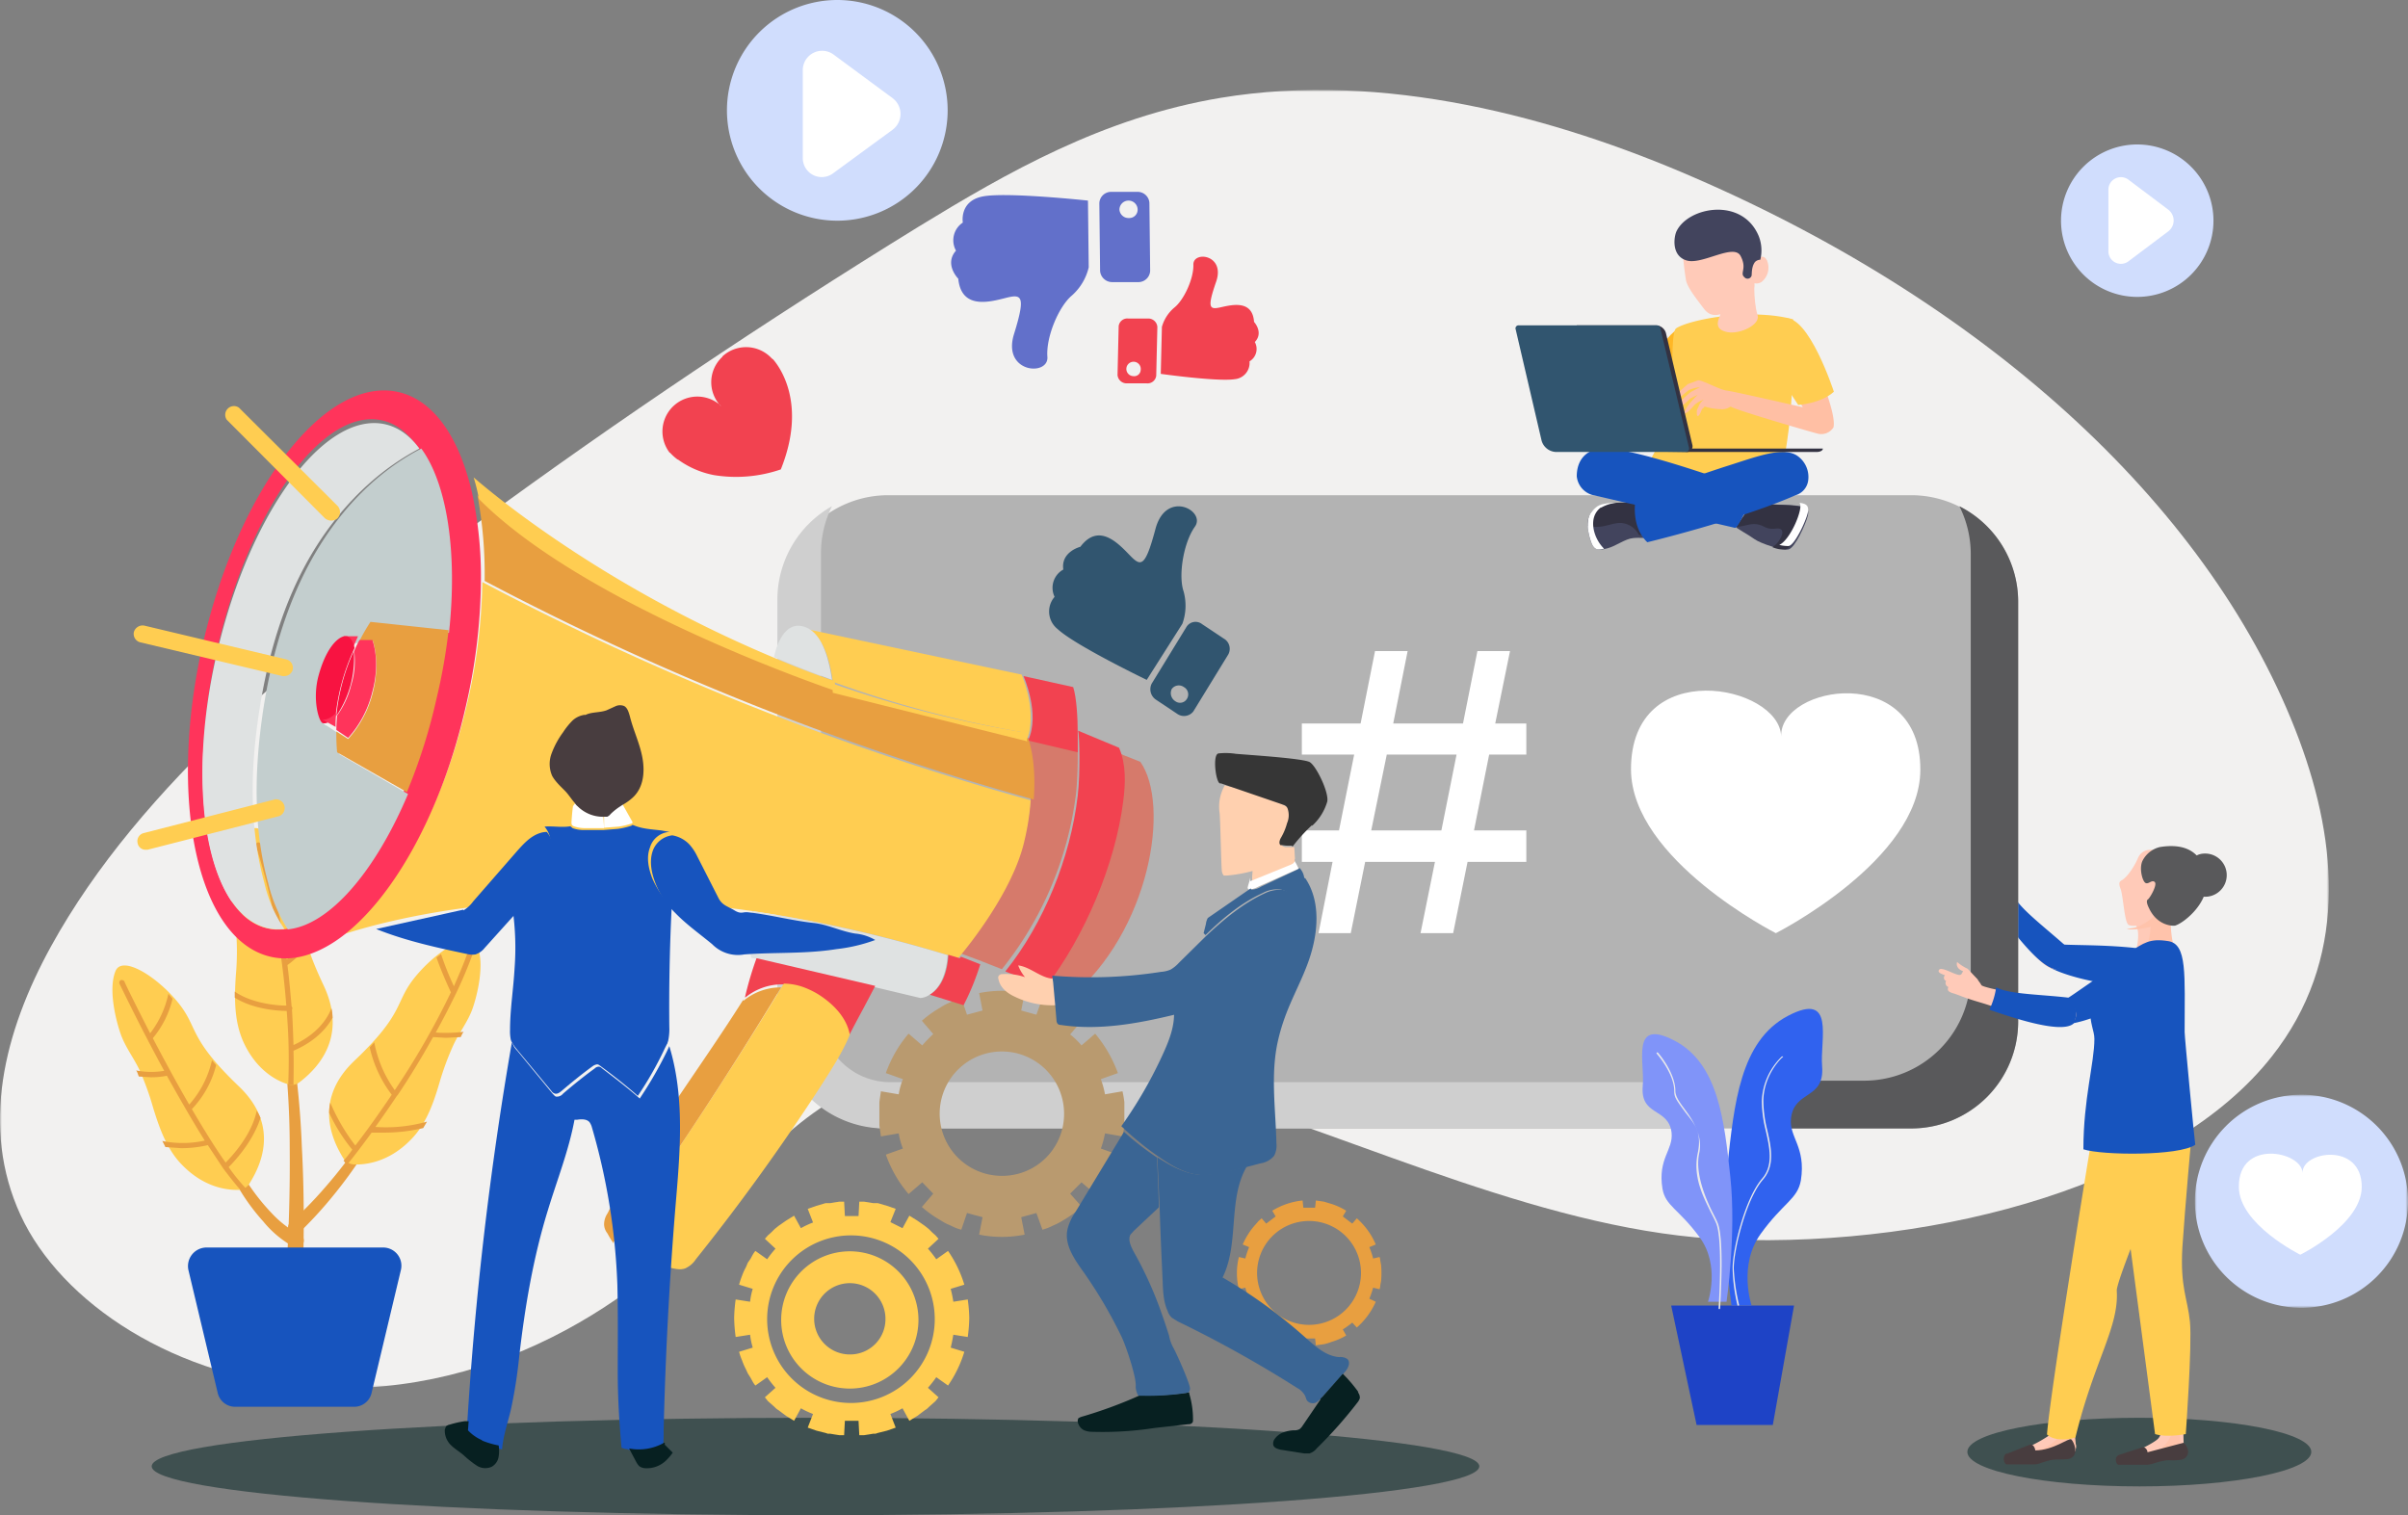 <svg id="f21a30f7-6bb9-4cb5-9cda-118fa9532a89" data-name="Capa 1" xmlns="http://www.w3.org/2000/svg" xmlns:xlink="http://www.w3.org/1999/xlink" width="635" height="399.6" viewBox="0 0 635 399.6">
  <rect x="0" y="0" width="635" height="399.6" fill="#808080" stroke="none"/>
  <defs>
    <mask id="a67ced99-b46b-4c40-b790-bab3622ad0cc" x="0" y="23.77" width="614.18" height="342.37" maskUnits="userSpaceOnUse">
      <g transform="translate(0.1 -0.2)">
        <g id="ea507574-2cbf-4575-b176-dd85e0928e11" data-name="mask-2">
          <polygon id="ab35d410-7310-4235-a300-dce9f821a75d" data-name="path-1" points="-0.1 24 614.1 24 614.1 366.3 -0.1 366.3 -0.1 24" style="fill: #fff;fill-rule: evenodd"/>
        </g>
      </g>
    </mask>
    <mask id="e7b673b2-3620-4e5f-a89c-bfc19ab0c5e4" x="578.82" y="288.75" width="56.18" height="56.18" maskUnits="userSpaceOnUse">
      <g transform="translate(0.1 -0.2)">
        <g id="a16ae177-0cc9-4ba1-9620-e94c230f1234" data-name="mask-4">
          <polygon id="a7433446-cfb1-44c7-bc92-0983102785b8" data-name="path-3" points="578.7 288.9 634.9 288.9 634.9 345.1 578.7 345.1 578.7 288.9" style="fill: #fff;fill-rule: evenodd"/>
        </g>
      </g>
    </mask>
  </defs>
  <g id="ae9a6bfc-3b56-4c9e-a4f8-86d0118aa043" data-name="Page-1">
    <g id="a4180c08-5ae3-4384-ad7c-da121a566809" data-name="PAID-MEDIA">
      <g id="f0786ee5-d4c2-442a-aa09-ae114018b974" data-name="Group-265">
        <g id="b5f022b4-8fb9-49b3-8e1f-7c68ee78d315" data-name="Group-3">
          <g style="mask: url(#a67ced99-b46b-4c40-b790-bab3622ad0cc)">
            <path id="bf5d86a7-e635-4c45-b529-549aea96718c" data-name="Fill-1" d="M455.8,327.1c56.8,2.1,117.3-15.3,143.2-48.3,20-25.3,17.5-55.8,7.2-83.5C583.8,135.3,525.6,81.2,446.6,47c-36.8-16-81.9-28.1-124.8-21-31.1,5.2-56.3,19.7-79.7,34-40.2,24.8-78.9,50.7-115.7,77.7-45.8,33.6-89.7,69.7-113,112C.9,272.4-5.3,297.5,5.3,320.6s41,43.5,78,45.5c49,2.8,89.1-25.2,111.7-53.6,65.6-82.3,167.2,11.1,260.8,14.6" transform="translate(0.1 -0.2)" style="fill: #f2f1f0;fill-rule: evenodd"/>
          </g>
        </g>
        <path id="bdd51d81-8572-424a-9522-3912d21d344b" data-name="Fill-4" d="M75.4,335.6c.7-10.9,1-21.9.9-32.8,0-5.5-.2-10.9-.6-16.4a96.1,96.1,0,0,0-2.3-16.1h0a.8.8,0,0,1,.7-1.1.9.9,0,0,1,1.1.6,103,103,0,0,1,3.1,16.4q.9,8.3,1.2,16.5c.6,11,.6,22,.3,33.1a2.2,2.2,0,0,1-2.3,2,2,2,0,0,1-2.1-2.1Z" transform="translate(0.1 -0.2)" style="fill: #e89f40;fill-rule: evenodd"/>
        <path id="acf9dfeb-057b-4033-a53f-d59f023ad293" data-name="Fill-6" d="M76.8,322.4a102.2,102.2,0,0,0,8.6-8.8,121.4,121.4,0,0,0,7.7-9.7,115.3,115.3,0,0,0,6.6-10.5,106.2,106.2,0,0,0,5.3-11.3h0a.9.9,0,0,1,1.2-.5.9.9,0,0,1,.4,1.2,84.5,84.5,0,0,1-5,11.6,92.7,92.7,0,0,1-6.4,11,121.3,121.3,0,0,1-7.5,10.2,108.8,108.8,0,0,1-8.6,9.4,1.8,1.8,0,1,1-2.4-2.6Z" transform="translate(0.1 -0.2)" style="fill: #e89f40;fill-rule: evenodd"/>
        <path id="e4543f5b-fdf1-40a5-a92d-2690713250b6" data-name="Fill-8" d="M56,295.5c1.3,2.9,2.8,5.9,4.4,8.8s3.3,5.6,5.1,8.3a56.4,56.4,0,0,0,6.1,7.6,27.9,27.9,0,0,0,7.3,5.6H79a1.7,1.7,0,0,1,.8,2.4,1.8,1.8,0,0,1-2.4.9.1.1,0,0,0-.1-.1,27.5,27.5,0,0,1-8-6.7,54.5,54.5,0,0,1-6.1-8.2,93.3,93.3,0,0,1-4.8-8.8,95.2,95.2,0,0,1-4.1-9.2.9.9,0,0,1,.5-1.1.9.9,0,0,1,1.2.4Z" transform="translate(0.1 -0.2)" style="fill: #e89f40;fill-rule: evenodd"/>
        <path id="aa000a4f-72ee-4606-9d06-f55f13fd2dcf" data-name="Fill-10" d="M101,329.2H54.2a4.9,4.9,0,0,0-4.6,6l7.7,32.3a4.7,4.7,0,0,0,4.6,3.7H93.3a4.7,4.7,0,0,0,4.6-3.7l7.7-32.3a4.8,4.8,0,0,0-4.6-6" transform="translate(0.1 -0.2)" style="fill: #1754be;fill-rule: evenodd"/>
        <path id="a1349b3f-fd9d-4784-945a-89f8e606be12" data-name="Fill-12" d="M125.7,249.6c-1.8-4.1-10.5,1.2-16.2,8.1S107,267,93.3,280c-11.3,10.8-5.2,21.8-2.9,25.6a3.7,3.7,0,0,0,2.8,1.7c3,.1,9-.5,14.8-6.3,4.2-4.1,6.2-9.8,7.8-15.3a73.5,73.5,0,0,1,3.8-10.2c1.5-3.1,3.6-5.8,4.8-9s3.5-12.1,1.3-16.9" transform="translate(0.1 -0.2)" style="fill: #ffcd51;fill-rule: evenodd"/>
        <path id="ee398b31-695a-434b-ad2b-0dc455b47e63" data-name="Fill-14" d="M30.4,256.2c1.8-4,10.6,1.3,16.3,8.2s2.5,9.2,16.2,22.3c11.3,10.8,5.2,21.7,2.8,25.6A3.5,3.5,0,0,1,63,314c-3,.1-9-.5-14.8-6.3-4.2-4.1-6.2-9.8-7.9-15.3a73,73,0,0,0-3.7-10.2c-1.5-3.1-3.6-5.8-4.8-9.1s-3.5-12-1.4-16.9" transform="translate(0.1 -0.2)" style="fill: #ffcd51;fill-rule: evenodd"/>
        <path id="ebf51235-2dc3-4462-9d7b-7108a31227dd" data-name="Fill-16" d="M65.6,219.3c3.2-3.2,9.5,5,12.4,13.7s-1,9.7,7.3,27.2c6.7,14.4-2.8,22.6-6.4,25.4a3.3,3.3,0,0,1-3.2.5c-2.9-.9-8.3-3.7-11.7-11.3-2.4-5.5-2.3-11.6-1.9-17.5a67.4,67.4,0,0,0,.1-11c-.3-3.5-1.3-6.9-1.3-10.4.1-5.1,1-12.8,4.7-16.6" transform="translate(0.1 -0.2)" style="fill: #ffcd51;fill-rule: evenodd"/>
        <path id="be9eee5f-aefe-4b3c-acda-9a9be180c461" data-name="Fill-18" d="M122.2,272.3a38.6,38.6,0,0,1-7.4.2c1.9-3.4,3.7-6.9,5.4-10.4h0a116.3,116.3,0,0,0,4.6-11,.7.7,0,1,0-1.3-.5c-1.1,3.3-2.5,6.5-3.9,9.7a78.5,78.5,0,0,1-3.4-8.5l-1.2.9c1.3,3.8,3.3,8.1,3.8,9.2A202.7,202.7,0,0,1,104,287.7a31.5,31.5,0,0,1-5.4-12.6l-1.2,1.3a32,32,0,0,0,5.8,12.5c-3.7,5.5-7.1,10.2-9.6,13.4A51.9,51.9,0,0,1,87,291a12.4,12.4,0,0,0-.3,2.7,46,46,0,0,0,6.1,9.7,32.6,32.6,0,0,1-2.3,2.9,4.7,4.7,0,0,0,1,1c1.2-1.5,3.5-4.4,6.4-8.4h3.4a44.5,44.5,0,0,0,10.2-1.2l1-1.7a39.8,39.8,0,0,1-13.6,1.4c1.7-2.4,3.6-5.1,5.6-8.1.1-.1.1-.2.2-.2,3.1-4.6,6.3-9.8,9.4-15.4l3.4.2,3.9-.2a10.9,10.9,0,0,1,.8-1.5" transform="translate(0.1 -0.2)" style="fill: #e89f40;fill-rule: evenodd"/>
        <path id="bb7c13e4-4e7b-487b-8607-cd7c471245be" data-name="Fill-20" d="M87.6,268.6a11.3,11.3,0,0,0-.3-2.5c-2.3,5.9-8,8.8-10,9.7-.1-2.8-.2-5.9-.4-9.3,0-.1.1-.2.1-.4s-.1-.3-.2-.5c-.3-3.3-.6-7-1.1-10.9a23.9,23.9,0,0,0,5.3-5.2,10.9,10.9,0,0,1-.5-1.7,20.6,20.6,0,0,1-5,5.4,182.2,182.2,0,0,0-6.8-30.3.7.7,0,0,0-.9-.5.8.8,0,0,0-.4.9,175.9,175.9,0,0,1,4.8,18.6,21,21,0,0,1-11.3-4c.1.7.1,1.3.2,1.9,4.7,3.2,10.2,3.4,11.4,3.5a207.5,207.5,0,0,1,2.9,22.1c-2.3,0-9-.5-13.6-3.7v1.6c4.9,3.1,11.5,3.5,13.7,3.5a152.5,152.5,0,0,1,.4,19.4,3.3,3.3,0,0,0,1.4.1c0-2,.1-5.1,0-9,1.4-.6,7.2-3.1,10.3-8.7" transform="translate(0.1 -0.2)" style="fill: #e89f40;fill-rule: evenodd"/>
        <path id="b750f554-5cf0-4125-8bc7-0ea0dd4e3ff3" data-name="Fill-22" d="M58.8,308.4c1.9,2.5,3.7,4.8,5.3,6.5a2.4,2.4,0,0,0,1.2-.7,51.3,51.3,0,0,1-5.1-6.2c1.5-1.5,6.4-6.7,8.4-13a17.4,17.4,0,0,0-1-1.9c-1.3,6.4-6.5,12-8.2,13.7-2.9-4.1-5.9-9-8.9-14.1a26.1,26.1,0,0,0,6.4-11.6l-1.1-1.3a26.3,26.3,0,0,1-6,11.7c-3.5-6-6.8-12.2-9.6-17.5a25.2,25.2,0,0,0,5.2-10.4l-1.1-1.3a25.8,25.8,0,0,1-4.8,10.4c-4-7.8-6.8-13.5-6.8-13.7a.9.9,0,0,0-1-.3.8.8,0,0,0-.3.9c.5,1,5.4,11.3,11.8,23a20.5,20.5,0,0,1-7.4-.1l.2.3c.2.4.3.8.5,1.3l3.1.2a20,20,0,0,0,4.3-.4c3.2,5.7,6.6,11.7,10,17.1a26.9,26.9,0,0,1-11.2.1c.3.6.6,1.1.8,1.6l4.1.3a30.5,30.5,0,0,0,7.1-.8l4.1,6.2" transform="translate(0.1 -0.2)" style="fill: #e89f40;fill-rule: evenodd"/>
        <path id="a0d47de0-9fb3-4d04-86fc-d382372063e9" data-name="Fill-24" d="M609.4,383.1c0,5-20.3,9.1-45.3,9.1s-45.4-4.1-45.4-9.1,20.3-9,45.4-9,45.3,4,45.3,9" transform="translate(0.1 -0.2)" style="fill: #3f5050;fill-rule: evenodd"/>
        <path id="b9edaa83-e76e-4571-92cd-cd5e08a83f63" data-name="Fill-26" d="M220.7.2a29.1,29.1,0,1,0,29.1,29.1A29.1,29.1,0,0,0,220.7.2" transform="translate(0.1 -0.2)" style="fill: #d0ddfd;fill-rule: evenodd"/>
        <path id="b84ef781-6f89-4cf7-bb85-dfbe5c8ff14e" data-name="Fill-28" d="M563.6,38.3a20.1,20.1,0,1,0,20,20.1,20.1,20.1,0,0,0-20-20.1" transform="translate(0.1 -0.2)" style="fill: #d0ddfd;fill-rule: evenodd"/>
        <path id="b1f5ba70-ae1d-43b7-ad2b-24f2f2a56b14" data-name="Fill-30" d="M571.7,55.5l-10.5-7.9a3.3,3.3,0,0,0-5.3,2.8V66.3a3.3,3.3,0,0,0,5.3,2.8l10.5-7.9a3.6,3.6,0,0,0,0-5.7" transform="translate(0.1 -0.2)" style="fill: #fff;fill-rule: evenodd"/>
        <path id="ffb2136c-0f04-407f-b4e5-99ca324b29e2" data-name="Fill-32" d="M235.3,26.1,219.6,14.5a5.1,5.1,0,0,0-8,4.1V41.8a5,5,0,0,0,8,4.1l15.7-11.5a5.2,5.2,0,0,0,0-8.3" transform="translate(0.1 -0.2)" style="fill: #fff;fill-rule: evenodd"/>
        <path id="a3cd84e8-0225-4a2b-b3ba-b45711cfd58a" data-name="Fill-34" d="M562.9,250.2a5.2,5.2,0,0,1,4.4,5.9,4.9,4.9,0,0,1-5.4,4.4c-6-.6-15.4-2.1-21.2-5l1-6.4c2.9.5,11.9.1,21.2,1.1" transform="translate(0.1 -0.2)" style="fill: #1754be;fill-rule: evenodd"/>
        <path id="ae7e79b0-9c0b-453a-a9f1-aab42c8729aa" data-name="Fill-36" d="M522.2,230.5a1.4,1.4,0,0,1,.6-1.8c-.4-.6.2-1.1.8-1.2s-1.1-2-.2-2.2,2.1,2.7,2.8,3.7,2.1.3,2.9,1.8.6,2.9.5,4.4a3.7,3.7,0,0,0,1,2.3c1.8,3.2,8,8.1,13.2,12.7,1.8,1.6-.2,5.7-2,5.6-4.5-.2-12.2-12.7-15.3-16.7s-3.3-5.1-4.2-6.2-1-1.9-.1-2.4" transform="translate(0.1 -0.2)" style="fill: #ffcab8;fill-rule: evenodd"/>
        <path id="fff8d3f1-d8ea-43f0-b9a5-3b2d990bb3b7" data-name="Fill-38" d="M522.2,231.8a1,1,0,0,1,.5-1.5c-.4-.6.2-1,.7-1.1s-1-1.8-.1-2,1.9,2.4,2.5,3.3a2.9,2.9,0,0,1-.6,4c-1.2.8-2.7-.2-3-.5s-.8-1.7,0-2.2" transform="translate(0.1 -0.2)" style="fill: #ffc3ab;fill-rule: evenodd"/>
        <path id="f9c23bb7-ec50-4c03-961f-8482d311ac67" data-name="Fill-40" d="M531.4,237.2c1.8,3.1,8.5,8.2,13.5,12.7,1.7,1.6-1.1,6-2.8,5.9-4.4-.2-12.7-11.7-15.7-15.8a16.7,16.7,0,0,0,4.7-3.3l.3.5" transform="translate(0.1 -0.2)" style="fill: #1754be;fill-rule: evenodd"/>
        <path id="e0a3f84d-dc28-41a8-8b51-02185c450ffa" data-name="Fill-42" d="M527.9,227.2a13.9,13.9,0,0,0,.9,3l.4,3.7-1.3-1.2a5.7,5.7,0,0,1-.2-2.7c-.6-1.2-.5-2.2.2-2.8" transform="translate(0.1 -0.2)" style="fill: #ffcab8;fill-rule: evenodd"/>
        <path id="bde32e29-716a-4120-80d8-25708316def5" data-name="Fill-44" d="M503.9,130.8H234.1A28.2,28.2,0,0,0,205.9,159V269.6a28.2,28.2,0,0,0,28.2,28.2H503.9a28.2,28.2,0,0,0,28.2-28.2V159a28.2,28.2,0,0,0-28.2-28.2" transform="translate(0.1 -0.2)" style="fill: #b3b3b3;fill-rule: evenodd"/>
        <path id="a0da0be9-3fe0-4ee9-95bb-07a6bb872a72" data-name="Fill-46" d="M216.4,267.3V146.2a27.7,27.7,0,0,1,2.9-12.5,28.3,28.3,0,0,0-14.4,24.6V269.4a28.4,28.4,0,0,0,28.4,28.4H448.7l1.4-12.2H234.7a18.3,18.3,0,0,1-18.3-18.3" transform="translate(0.1 -0.2)" style="fill: #cfcfcf;fill-rule: evenodd"/>
        <path id="abed2aba-78c9-4d0a-9725-c29eec1af551" data-name="Fill-48" d="M516.6,133.7a28.2,28.2,0,0,1,3,12.6V257a28.1,28.1,0,0,1-28.1,28.2H469.1v12.6H504a28.2,28.2,0,0,0,28.1-28.2V158.9a28.2,28.2,0,0,0-15.5-25.2" transform="translate(0.1 -0.2)" style="fill: #59595b;fill-rule: evenodd"/>
        <path id="ffc42501-5ef5-4e89-8d27-9cddc057a0dd" data-name="Fill-50" d="M380,219.2H361.5l4.1-20H384Zm18.1-47.3h-8.6L385.7,191H367.3l3.8-19.1h-8.6L358.7,191H343.2v8.2H357l-4,20h-9.8v8.3h8.1l-3.7,18.8h8.5l3.8-18.8h18.4l-3.8,18.8h8.6l3.8-18.8h15.5v-8.3H388.6l4-20h9.8V191h-8.2Z" transform="translate(0.1 -0.2)" style="fill: #fff;fill-rule: evenodd"/>
        <path id="b25cba00-eac7-4dee-9cb9-017f8888db26" data-name="Fill-52" d="M469.6,194.4c-.4-13.6-39.7-21.5-39.6,8.8.2,23.8,38.2,43.1,38.2,43.1s38.1-19.3,38.1-43.1c.1-28.4-37.1-22.4-36.7-8.8" transform="translate(0.1 -0.2)" style="fill: #fff;fill-rule: evenodd"/>
        <path id="bc7519a5-b308-473b-a7a8-e277b052ff5b" data-name="Fill-54" d="M563.1,244.1c-1.4-2.2,2-3.8,4.5-4.8a39.6,39.6,0,0,1,4.5-1.5c.3-.1.7-.2.9,0a.9.9,0,0,1-.1,1c-1.1,2.1-.7,9.5.2,12.4.1.2-10.5,1.7-10.5,1.7s2.2-6.1.5-8.8" transform="translate(0.1 -0.2)" style="fill: #ffcab8;fill-rule: evenodd"/>
        <path id="b6e700dc-9ca4-4452-ad22-c028af464c38" data-name="Fill-56" d="M566.8,239.1c1.1-.4,4.2-1.9,5.4-2.3a1.1,1.1,0,0,1,.8,0,.9.9,0,0,1-.1,1c-1.1,2-.6,9.1.2,11.9.1.1-4.7.9-7.6,1.3,1.3-2,2.2-8.8,1.3-11.9" transform="translate(0.1 -0.2)" style="fill: #ffc3ab;fill-rule: evenodd"/>
        <path id="e7443a7b-8783-4534-9d67-f89abfa8faa0" data-name="Fill-58" d="M559.5,232.3c1.7-1.1,3.4-4,4.1-5.6,1.6-4.2,7.7-2.5,9.7,2a10.7,10.7,0,0,1,.2,7.5c-.9,3.1-2.8,6.1-5.7,7.3-.9.4-5.5,1.3-6.6.6s-1.4-7.7-2.1-9.5-.1-2,.4-2.3" transform="translate(0.1 -0.2)" style="fill: #ffcab8;fill-rule: evenodd"/>
        <path id="b8fe7a1b-5d4b-42e1-b7c1-1d89ad468edd" data-name="Fill-60" d="M570.2,239.5a10.1,10.1,0,0,0,2-10.2,8.5,8.5,0,0,0-2.1-3.1,8.7,8.7,0,0,1,3.2,3.4,10.7,10.7,0,0,1,.2,7.5c-1,3.1-3,6.1-6.1,7.4-.9.4-5.2,1.1-6.7.7l1.9-.3c2.9-.7,5.8-3.2,7.6-5.4" transform="translate(0.1 -0.2)" style="fill: #ffc3ab;fill-rule: evenodd"/>
        <path id="a90649cb-9d69-48f5-92a2-1b686d8fb46c" data-name="Fill-62" d="M569.4,223.6c10.3-1.7,12.5,5.1,12.3,10.2s-5.9,9.8-8.2,10.5c-.3.1-4.6.3-6.9-4.6-.5-1-.8-2-.3-2.3s2.6-3.9,1.8-4.6-1.7.8-2.5.2-1.7-4.1-.6-6a7,7,0,0,1,4.4-3.4" transform="translate(0.1 -0.2)" style="fill: #59595b;fill-rule: evenodd"/>
        <path id="e6147af6-1974-47a8-ade4-64b7e4ab70ea" data-name="Fill-64" d="M581.4,225.3a5.7,5.7,0,1,1,0,11.4c-3.3,0-4.5-2.5-4.5-5.7s1.2-5.7,4.5-5.7" transform="translate(0.1 -0.2)" style="fill: #59595b;fill-rule: evenodd"/>
        <path id="bac14fb1-d070-45d8-8d7f-af225d021abc" data-name="Fill-66" d="M532.3,382.8a35.8,35.8,0,0,0,7.9-4,3.6,3.6,0,0,0,1-2.8,7.1,7.1,0,0,0,2.9.5,9.3,9.3,0,0,0,2.9-.5c.1,1.6,0,3.1.2,4.7a3.3,3.3,0,0,1-.1,2.2c-.5.9-1.8,1-2.8,1s-4.8.2-7.2.4-4.2.5-6.2-.1c-.4-.1-.8-.4-.7-.8l2.1-.6" transform="translate(0.1 -0.2)" style="fill: #ffcab8;fill-rule: evenodd"/>
        <path id="f0f22056-ac68-4c5e-b5e1-9bad7fe27c69" data-name="Fill-68" d="M532.3,382.8h.1l2.8.2c3.9-.2,7.9-2.8,8.9-6.5a9.3,9.3,0,0,0,2.9-.5c.1,1.5,0,3.1.2,4.7a3.3,3.3,0,0,1-.1,2.2c-.5.9-1.8,1-2.8,1s-4.8.2-7.2.4-4.2.5-6.2-.1c-.4-.1-.8-.4-.7-.8l2.1-.6" transform="translate(0.1 -0.2)" style="fill: #ffc3ab;fill-rule: evenodd"/>
        <path id="b043efdc-aa15-4bbd-9c4b-37d3894a60b4" data-name="Fill-70" d="M529.1,383.6l6.1-2.4c.8-.3,1.4.9,1.4,1.5,4.8,0,8.9-3.4,9.5-2.9s2.2,3.9-.2,5c-.3.2-1.1.3-3.6.3s-4.5,1.3-5.9,1.3h-7.3c-.8,0-1.3-2.4,0-2.9" transform="translate(0.1 -0.2)" style="fill: #483d3f;fill-rule: evenodd"/>
        <path id="a8a66221-cada-4612-ae34-a79616238cea" data-name="Fill-72" d="M544.9,375.5h0c0,.1.1.1.2.2h-.2" transform="translate(0.1 -0.2)" style="fill: #d0aecf;fill-rule: evenodd"/>
        <path id="beaa8ee9-965b-401a-9ac4-f603cbc9c9bc" data-name="Fill-74" d="M568.8,379.8c1.4-1.2,1-3.4,1.1-4.9s5.5-.3,5.5,0c.4,2.2.2,4.6.4,6.8a3.3,3.3,0,0,1-.1,2.2c-.5.9-1.8,1-2.8,1a57.9,57.9,0,0,0-7.2.4c-2.1.2-4.2.5-6.2-.2-.3-.1-.8-.4-.7-.8,2.7-.3,8.5-3.2,10-4.5" transform="translate(0.1 -0.2)" style="fill: #ffcab8;fill-rule: evenodd"/>
        <path id="ff08d4a3-05f0-44fd-959d-0b809b92fbb7" data-name="Fill-76" d="M572.4,373.6c0-.2-.1-.3-.2-.5s2.3.6,2.3.8c.3,2.3.2,4.7.4,7a3.6,3.6,0,0,1-.1,2.3,2.6,2.6,0,0,1-2.5,1,58.5,58.5,0,0,0-5.9.4c3.9-2,7.9-5.9,6-11" transform="translate(0.1 -0.2)" style="fill: #ffc3ab;fill-rule: evenodd"/>
        <path id="e07ec16b-1edf-4dc1-be09-d5a279daa747" data-name="Fill-78" d="M575.7,380.7c1.2.9,2.1,3.4-.3,4.4a14.3,14.3,0,0,1-3.5.2c-2.3,0-4.5,1.2-5.9,1.2h-7.4c-.7,0-1.3-2.1.1-2.6l6.1-2c.8-.2,1.4.7,1.4,1.3" transform="translate(0.1 -0.2)" style="fill: #483d3f;fill-rule: evenodd"/>
        <path id="b35e989a-780e-4395-99b7-65db82d8d5a7" data-name="Fill-80" d="M575.4,329.2c-.6,10.6,1.4,13.5,2,19.6s-1.1,29.6-1.1,29.6-5,1-8.1,0l-10.3-78,20-1.7s-1.8,19.9-2.5,30.5" transform="translate(0.1 -0.2)" style="fill: #ffcd51;fill-rule: evenodd"/>
        <path id="a5766b54-9b25-44f6-ac49-7e1f291bbc32" data-name="Fill-82" d="M572,301.6a6.1,6.1,0,0,1-.4,3.7c-1.4,3.3-13.7,32.7-13.5,35.3.6,9.7-6,18.5-10.9,38.7-1.9.6-5.6,1-7.5-.8.8-10.7,10.3-69.2,11.5-76.3.1-.1,15,1.4,20.8-.6" transform="translate(0.1 -0.2)" style="fill: #ffcd51;fill-rule: evenodd"/>
        <path id="bd1593f8-f0fd-4b35-bd83-97d80d86a013" data-name="Fill-84" d="M551,265.7c0-2.9,6.5-12,10.4-14.4s5.3-3.7,10.3-2.9,4.3,8.7,4.3,24c0,1.3,2.5,27.5,2.8,29.7-4.3,3-24.6,2.8-29.5,1.2,0-13.3,2.9-22.8,2.9-29.1,0-2.2-1.2-3.8-1.2-8.5" transform="translate(0.1 -0.2)" style="fill: #1754be;fill-rule: evenodd"/>
        <path id="a28c67bc-b3db-4829-a513-dc6d488a7a10" data-name="Fill-86" d="M568.7,254.7a5,5,0,0,1-1.9,6.7c-5.3,3.1-13.9,7.5-20.4,8.7l-2.9-5.7c2.7-1.3,9.8-7,18.1-11.7a5.1,5.1,0,0,1,7.1,2" transform="translate(0.1 -0.2)" style="fill: #1754be;fill-rule: evenodd"/>
        <path id="aff705ae-059f-423f-bd68-fd511a442ca1" data-name="Fill-88" d="M516,257.2c1.9.6.8-1.4,2.4-.7a8,8,0,0,1,4,3.5c.4.8,15.7,3.6,22.5,4.3,2.4.3,3.2,4.4,1.7,5.3-3.7,2.3-19.6-3.6-24.4-5s-5.7-2-7.1-2.4-1.8-.8-1.4-1.7a1.1,1.1,0,0,1-.6-1.6.9.9,0,0,1-.3-1.5c-1.1-.4-2.1-.8-1.5-1.5s3.5,1,4.7,1.3" transform="translate(0.1 -0.2)" style="fill: #ffcab8;fill-rule: evenodd"/>
        <path id="a70f3538-c9dc-4bfd-a129-214f01acf6db" data-name="Fill-90" d="M526.8,260.8c3.3,1.6,11.8,1.7,18.5,2.5,2.3.3,2.6,6,1.2,7-3.7,2.6-17.2-2.2-22-3.8a20.2,20.2,0,0,0,1.8-5.9l.5.2" transform="translate(0.1 -0.2)" style="fill: #1754be;fill-rule: evenodd"/>
        <path id="bc820ebb-50e1-4c98-8dff-e33a66185585" data-name="Fill-92" d="M518.8,255.7l2.8,3-2.2-.3a4,4,0,0,1-1.9-2.1c-1.3-.5-1.8-1.4-1.5-2.4a11.9,11.9,0,0,0,2.8,1.8" transform="translate(0.1 -0.2)" style="fill: #ffcab8;fill-rule: evenodd"/>
        <g id="a3e3d25e-bb37-49bf-93ed-808c0b897bf9" data-name="Group-96">
          <g style="mask: url(#e7b673b2-3620-4e5f-a89c-bfc19ab0c5e4)">
            <path id="bebc0f67-4283-4231-ac71-a3eeec8bf610" data-name="Fill-94" d="M606.8,288.9A28.1,28.1,0,1,0,634.9,317a28.1,28.1,0,0,0-28.1-28.1" transform="translate(0.1 -0.2)" style="fill: #d0ddfd;fill-rule: evenodd"/>
          </g>
        </g>
        <path id="a2d493fa-2c16-4875-a0c4-d0b7bdcc8199" data-name="Fill-97" d="M607.1,309.5c-.2-5.7-16.9-9-16.8,3.7,0,9.9,16.2,17.9,16.2,17.9s16.2-8,16.2-17.9c0-11.9-15.8-9.4-15.6-3.7" transform="translate(0.1 -0.2)" style="fill: #fff;fill-rule: evenodd"/>
        <path id="a69b1436-1954-4568-b07b-83e580eb48da" data-name="Fill-99" d="M170.6,208.6a24.3,24.3,0,1,1-24.3-24.3,24.3,24.3,0,0,1,24.3,24.3" transform="translate(0.1 -0.2)" style="fill: #f3feff;fill-rule: evenodd"/>
        <path id="a75bd3bf-e62c-4353-a3d0-b10b078476dd" data-name="Fill-101" d="M390,386.9c0,7.2-78.4,12.9-175,12.9S39.9,394.1,39.9,386.9s78.4-12.8,175.1-12.8,175,5.7,175,12.8" transform="translate(0.1 -0.2)" style="fill: #3f5050;fill-rule: evenodd"/>
        <path id="e46d7961-47b1-4a42-b403-24d144356397" data-name="Fill-103" d="M345.2,349.6a13.7,13.7,0,1,1,13.6-13.7,13.7,13.7,0,0,1-13.6,13.7m18.9-15.8-.2-1.1a3.6,3.6,0,0,0-.2-1l-1.7.4a21.1,21.1,0,0,0-1-3l1.7-.7a19.2,19.2,0,0,0-5-6.9l-1.2,1.4L354,321l.9-1.5a17.3,17.3,0,0,0-3.9-1.8l-2-.6-2.1-.3-.2,1.9h-3.1l-.2-1.9a19,19,0,0,0-8,2.7l.9,1.5-2.5,1.9-1.2-1.4-.8.7-.7.8-.7.8-.7.9a22.2,22.2,0,0,0-2.1,3.7l1.7.7a21.1,21.1,0,0,0-1,3l-1.7-.4a17.5,17.5,0,0,0,0,8.5l1.7-.4a24.7,24.7,0,0,0,1,2.9l-1.7.8a27.1,27.1,0,0,0,2.1,3.7l.7.8a2.7,2.7,0,0,0,.7.8,2.7,2.7,0,0,0,.7.8l.8.7,1.2-1.3a22.7,22.7,0,0,0,2.5,1.8l-.9,1.6a18.9,18.9,0,0,0,8,2.6l.2-1.8h3.1l.2,1.8,2.1-.3a11.7,11.7,0,0,0,2-.6,17.1,17.1,0,0,0,3.9-1.7l-.9-1.6a22.7,22.7,0,0,0,2.5-1.8l1.2,1.3a19.7,19.7,0,0,0,5-6.8l-1.7-.8a24.7,24.7,0,0,0,1-2.9l1.7.4a4.3,4.3,0,0,0,.2-1.1l.2-1.1a22.1,22.1,0,0,0,0-4.2" transform="translate(0.1 -0.2)" style="fill: #e89f40;fill-rule: evenodd"/>
        <path id="aeb68917-cc0f-44a5-80d9-cf193dcc1984" data-name="Fill-105" d="M264.1,310.3a16.4,16.4,0,1,1,16.4-16.4,16.3,16.3,0,0,1-16.4,16.4Zm32.3-19.4a25,25,0,0,0-.5-2.9l-4.6.8a26.2,26.2,0,0,0-1.1-4l4.5-1.6a34.9,34.9,0,0,0-6-10.4l-3.6,3.1a20.6,20.6,0,0,0-3-2.9l3.1-3.6a33.6,33.6,0,0,0-4.9-3.5,17.4,17.4,0,0,0-2.7-1.4,13.6,13.6,0,0,0-2.8-1.1l-1.6,4.4-4-1.1.9-4.6a30.3,30.3,0,0,0-12,0l.9,4.6-4.1,1.1-1.5-4.4a11.7,11.7,0,0,0-2.8,1.1,13.8,13.8,0,0,0-2.7,1.4,29,29,0,0,0-4.9,3.5l3,3.5a41.1,41.1,0,0,0-2.9,3l-3.6-3.1a32.8,32.8,0,0,0-6,10.4l4.5,1.6a18.2,18.2,0,0,0-1.1,4l-4.7-.8c-.1.9-.3,1.9-.4,2.9V297c.1,1,.3,1.9.4,2.9l4.7-.8a18.2,18.2,0,0,0,1.1,4l-4.5,1.6a32.8,32.8,0,0,0,6,10.4l3.6-3.1,2.9,3-3,3.5a29,29,0,0,0,4.9,3.5,13.8,13.8,0,0,0,2.7,1.4,11.7,11.7,0,0,0,2.8,1.1l1.5-4.4,4.1,1.1-.9,4.6a30.3,30.3,0,0,0,12,0l-.9-4.6,4-1.1,1.6,4.4a13.6,13.6,0,0,0,2.8-1.1,17.4,17.4,0,0,0,2.7-1.4,33.6,33.6,0,0,0,4.9-3.5l-3.1-3.5,3-3,3.6,3.1a34.9,34.9,0,0,0,6-10.4l-4.5-1.6a26.2,26.2,0,0,0,1.1-4l4.6.8a29.3,29.3,0,0,0,.5-2.9v-6.1Z" transform="translate(0.1 -0.2)" style="fill: #b99a6f;fill-rule: evenodd"/>
        <path id="e1759f2f-ba2d-4437-967c-df3224b5b87a" data-name="Fill-107" d="M224.4,370.2a22.1,22.1,0,1,1,22-22.1,22.1,22.1,0,0,1-22,22.1Zm30.7-17.4a42.1,42.1,0,0,0,.4-5,40.5,40.5,0,0,0-.4-4.9l-3.8.6a34,34,0,0,0-.7-3.4l3.6-1.1a31.9,31.9,0,0,0-4.3-8.9l-3.1,2.2a30.1,30.1,0,0,0-2.2-2.8l2.8-2.6-.8-.9-.9-.8-.9-.9-1-.8-2-1.4-2.1-1.3-1.8,3.3-3.2-1.6,1.4-3.5-2.3-.8-2.4-.7h-1.2l-1.2-.2-1.3-.2h-1.2l-.2,3.8h-3.6l-.2-3.8h-1.2l-1.3.2-1.2.2h-1.2l-2.4.7-2.3.8,1.4,3.6a23,23,0,0,0-3.2,1.5l-1.8-3.3-2.1,1.3-2,1.4-1,.8-.9.9-.9.8-.8.9,2.8,2.6a30.1,30.1,0,0,0-2.2,2.8l-3.1-2.2a6.1,6.1,0,0,0-.7,1l-.6,1.1-.7,1-.5,1.2a14.7,14.7,0,0,0-1,2.2,22.5,22.5,0,0,0-.8,2.4l3.6,1.1a18.6,18.6,0,0,0-.7,3.4l-3.8-.6a40.5,40.5,0,0,0-.4,4.9,42.1,42.1,0,0,0,.4,5l3.8-.6a20.5,20.5,0,0,0,.7,3.4l-3.6,1.1a15.5,15.5,0,0,0,.8,2.3,16,16,0,0,0,1,2.3l.5,1.1.7,1.1.6,1.1a6.1,6.1,0,0,0,.7,1l3.1-2.2a30.1,30.1,0,0,0,2.2,2.8l-2.8,2.5.8,1,.9.8.9.8a3.9,3.9,0,0,0,1,.8l2,1.5,2.1,1.3,1.8-3.3a23,23,0,0,0,3.2,1.5l-1.4,3.6,2.3.8,2.4.6.6.2h.6l1.2.2,1.3.2h1.2l.2-3.8h3.6l.2,3.8h1.2l1.3-.2,1.2-.2h.6l.6-.2,2.4-.6,2.3-.8-1.4-3.6a23,23,0,0,0,3.2-1.5l1.8,3.3,2.1-1.3,2-1.5a3.9,3.9,0,0,0,1-.8l.9-.8.9-.8.8-1-2.8-2.5a30.1,30.1,0,0,0,2.2-2.8l3.1,2.2a31.9,31.9,0,0,0,4.3-8.9l-3.6-1.1c.3-1.1.5-2.3.7-3.4Z" transform="translate(0.1 -0.2)" style="fill: #ffcd51;fill-rule: evenodd"/>
        <path id="e7ee39a7-83f6-43c1-a803-6761148972fa" data-name="Fill-109" d="M224.1,357.4a9.4,9.4,0,1,1,9.3-9.3,9.3,9.3,0,0,1-9.3,9.3m-.1-27.2a18.1,18.1,0,1,0,18.1,18.1A18.1,18.1,0,0,0,224,330.2" transform="translate(0.1 -0.2)" style="fill: #ffcd51;fill-rule: evenodd"/>
        <path id="aee4af50-9bf5-4065-8f6d-9fc94f981b00" data-name="Fill-111" d="M252.6,73.7s-3.8-3.8-.6-7.4a5.6,5.6,0,0,1,1.8-7.4s-1-5.7,5.3-6.9,27.7,1.1,27.7,1.1l.2,17.6a14.3,14.3,0,0,1-4.4,7.4c-3.5,2.9-6.9,11-6.5,16.2s-12,4.3-8.8-6,2-10.6-2.3-9.5-11.6,3-12.4-5.1" transform="translate(0.1 -0.2)" style="fill: #6270ca;fill-rule: evenodd"/>
        <path id="bf6976f5-0b30-4ceb-9fbd-6e60ab78264e" data-name="Fill-113" d="M295.1,55.5a2.4,2.4,0,0,0,2.5,2.2,2.2,2.2,0,0,0,2.3-2.2,2.4,2.4,0,0,0-4.8,0M290,71.7l-.2-17.9a3.1,3.1,0,0,1,3.2-3h6.8a3.1,3.1,0,0,1,3.2,2.9l.2,17.9a3.1,3.1,0,0,1-3.1,3h-6.9a3.2,3.2,0,0,1-3.2-2.9" transform="translate(0.1 -0.2)" style="fill: #6270ca;fill-rule: evenodd"/>
        <path id="e806eb35-9e69-4418-9392-0170f1cd8f5c" data-name="Fill-115" d="M190.4,94.2a9.2,9.2,0,0,1,13,.5c.1,0,.1.1.2.2h.1c1.7,1.9,9.1,11.7,2.1,29.1a36.4,36.4,0,0,1-17.6,1.5,23.7,23.7,0,0,1-9.5-4.1h-.1a13.5,13.5,0,0,1-2-1.8h-.1A9.2,9.2,0,0,1,190,107.2h-.1a9.1,9.1,0,0,1,.5-12.9" transform="translate(0.1 -0.2)" style="fill: #f24250;fill-rule: evenodd"/>
        <path id="a0aac33c-c6a1-413d-ad34-71ebbc1520d3" data-name="Fill-117" d="M330.6,85.1s2.6,2.8.2,5.3a3.8,3.8,0,0,1-1.4,5.1,4.3,4.3,0,0,1-3.9,4.7c-4.5.7-19.5-1.4-19.5-1.4l.3-12.4a10.3,10.3,0,0,1,3.3-5.1c2.5-2,5.1-7.6,5-11.3s8.5-2.7,6,4.5-1.7,7.4,1.4,6.7,8.2-1.8,8.6,3.9" transform="translate(0.1 -0.2)" style="fill: #f24250;fill-rule: evenodd"/>
        <path id="e26e8aae-0e4b-4fef-80e1-9a6192effb43" data-name="Fill-119" d="M300.7,97.8a1.9,1.9,0,1,0-1.9,1.6,1.7,1.7,0,0,0,1.9-1.6m4.4-11.4-.3,12.9a2.3,2.3,0,0,1-2.5,2H297a2.4,2.4,0,0,1-2.4-2.2l.3-12.9a2.3,2.3,0,0,1,2.5-2h5.3a2.4,2.4,0,0,1,2.4,2.2" transform="translate(0.1 -0.2)" style="fill: #f24250;fill-rule: evenodd"/>
        <path id="a82e13e5-00b8-42fc-bc51-1b5cc62de714" data-name="Fill-121" d="M284.8,144.4s-5.2,1.3-4.5,6a5.5,5.5,0,0,0-2.3,7.2,5.9,5.9,0,0,0,.8,8.5c4.6,4.3,23.5,13.4,23.5,13.4l9.4-14.8a14.1,14.1,0,0,0,.3-8.6c-1.4-4.2,0-12.8,3-17s-7.6-9.9-10.4.6-3.9,9.9-6.9,6.8-8.1-8.5-12.9-2.1" transform="translate(0.1 -0.2)" style="fill: #31556f;fill-rule: evenodd"/>
        <path id="b85c4c1c-0db6-4323-a2df-1eac5950088b" data-name="Fill-123" d="M309.8,185.1a2.1,2.1,0,0,0,3.1-.6,2.2,2.2,0,0,0-.8-3.1,2.3,2.3,0,0,0-3.2.5,2.5,2.5,0,0,0,.9,3.2m7.1-20.3,5.7,3.8a3.1,3.1,0,0,1,1.2,4.2l-9.2,15a3.1,3.1,0,0,1-4.2.7l-5.7-3.8a3.3,3.3,0,0,1-1.1-4.2l9.2-15a2.8,2.8,0,0,1,4.1-.7" transform="translate(0.1 -0.2)" style="fill: #31556f;fill-rule: evenodd"/>
        <path id="b15a0c6a-2195-477d-a0bd-80363464e555" data-name="Fill-125" d="M300.6,201.1c8,11.3,2.6,44.7-18.6,62.3l-7.4-2.8c10.4-13.1,18.7-31.8,20.8-48.2.6-4.6.8-9.6-1.1-13.8Z" transform="translate(0.1 -0.2)" style="fill: #d67a6b;fill-rule: evenodd"/>
        <path id="bc392c1f-f176-4981-b8a3-5cdf4c058be6" data-name="Fill-127" d="M295,197.4c1.9,4.4,1.7,9.4,1.1,14.1-2.1,16.7-10.2,35.7-20.5,49.1L265,256.4c10.2-12.7,17.2-30.1,19.1-46.3.7-6,.5-15.9.1-17.2h0Z" transform="translate(0.1 -0.2)" style="fill: #f24250;fill-rule: evenodd"/>
        <path id="bd44fcee-80d4-400b-b694-9c68c3afb4e8" data-name="Fill-129" d="M258,253.4l-5.4-2h0c2.3-2.7,14.5-17.4,17.5-30.5a64.6,64.6,0,0,0,1.6-10.4c.6-7.8-.5-13-1.4-15.8l13.4,3.1v-5c.5,1.4.6,11.2-.1,17.1a91.9,91.9,0,0,1-19.5,45.9Z" transform="translate(0.1 -0.2)" style="fill: #d67a6b;fill-rule: evenodd"/>
        <path id="bbc201dc-2b0c-43d3-a5be-dcaefde3ef70" data-name="Fill-131" d="M284.1,193.7h0v4.9L271,195.5c3.3-7-1.2-17-1.2-17l13.1,2.9c.9,2.7,1.2,8.2,1.2,12.3" transform="translate(0.1 -0.2)" style="fill: #f24250;fill-rule: evenodd"/>
        <path id="ed195caa-aab0-4f9b-bb5f-d9734a8a1ea0" data-name="Fill-133" d="M271.1,195.1c.9,2.8,2,8,1.4,15.9h-.2a730.5,730.5,0,0,1-144.6-57.6,113.5,113.5,0,0,0-1.9-22.6c28.4,29,94.2,51.1,94.2,51.1Z" transform="translate(0.1 -0.2)" style="fill: #e89f40;fill-rule: evenodd"/>
        <path id="ba9d5f1b-5794-4224-a46e-19b3b272312e" data-name="Fill-135" d="M252.9,252.5h0l-.3.4-3.1-.9a345.7,345.7,0,0,0-51.7-11.6c-56.6-8-95.2,2.2-108.3,6.5,14-10,27.1-33,33.7-61.6a150.6,150.6,0,0,0,3.9-31.6,722.4,722.4,0,0,0,144.4,57.5h.2a65.6,65.6,0,0,1-1.6,10.5c-2.9,13.3-14.9,28.1-17.2,30.8" transform="translate(0.1 -0.2)" style="fill: #ffcd51;fill-rule: evenodd"/>
        <path id="a4155e6e-5f3b-427f-a82c-45e218d1f44e" data-name="Fill-137" d="M269.3,178.1s4.5,10.3,1.2,17.6a11.3,11.3,0,0,0-1-2.4,293.9,293.9,0,0,1-50-13.3c-.5-4.1-2.1-12.1-6.9-13.9Z" transform="translate(0.1 -0.2)" style="fill: #ffcd51;fill-rule: evenodd"/>
        <path id="ff8d16d0-7867-400f-a04e-24be38290b29" data-name="Fill-139" d="M270.8,195.7l-51.3-12.8a20.9,20.9,0,0,0-.2-2.5,291,291,0,0,0,50.5,12.9s.4.8,1,2.4" transform="translate(0.1 -0.2)" style="fill: #ffcd51;fill-rule: evenodd"/>
        <path id="a00567c6-bc8b-4433-9c65-43fb152a17af" data-name="Fill-141" d="M253.3,252.5l5.1,2a65.9,65.9,0,0,1-4.4,10.8l-9-2.8c1.9-1,4.6-3.7,5-10.5l3,.9.3-.4" transform="translate(0.1 -0.2)" style="fill: #f24250;fill-rule: evenodd"/>
        <path id="f46df754-50ac-4774-8245-1a529cf1cb7e" data-name="Fill-143" d="M199.9,253.2l-1.9-.4s-1.7-7.4.3-12.3a353.4,353.4,0,0,1,51.5,11.6c-.5,6.9-3.2,9.6-5.2,10.7a4.6,4.6,0,0,1-2,.6l-10.9-2.6Z" transform="translate(0.1 -0.2)" style="fill: #dfe2e2;fill-rule: evenodd"/>
        <path id="ac2b1683-1984-46de-b74a-7e5e01d244fb" data-name="Fill-145" d="M223.3,272.9c-.8-4.3-4.2-7.9-8-10.3a22.3,22.3,0,0,0-4.4-2.1,14.9,14.9,0,0,0-4.7-.7,15.3,15.3,0,0,0-9.8,3.5h0V263a89.9,89.9,0,0,1,3-10.1l31.3,7.3-1.3,2.5-1.8,3.4c-1.4,2.6-2.8,5.2-4.1,7.8-.1-.3-.1-.7-.2-1" transform="translate(0.1 -0.2)" style="fill: #f24250;fill-rule: evenodd"/>
        <path id="a45b6ba2-acc1-440d-b465-3de19627a948" data-name="Fill-147" d="M215.8,262.5c3.9,2.5,7.4,6.1,8.2,10.6-2,4.8-4.9,9.2-7.7,13.6q-15.3,23.6-32.9,45.6a6.5,6.5,0,0,1-2.8,2.4c-1.3.5-2.8.1-4.1-.2-5.1-1.5-10.4-3-14.1-6.8l-.2-.2-.2-.4h.2q23.4-33,44.4-67.5a16.1,16.1,0,0,1,4.8.8,22.3,22.3,0,0,1,4.4,2.1" transform="translate(0.1 -0.2)" style="fill: #ffcd51;fill-rule: evenodd"/>
        <path id="a21942a8-2cf1-47e0-89e1-8327d4b454a9" data-name="Fill-149" d="M220,179.8a23.2,23.2,0,0,1,.2,2.6s-65.6-22-94-50.6h0a47.5,47.5,0,0,0-1.4-5.7c6.7,5.8,35.6,29.4,79.8,47.8h0c4.9,2.1,10,4.1,15.4,5.9" transform="translate(0.1 -0.2)" style="fill: #ffcd51;fill-rule: evenodd"/>
        <path id="e8e51f74-eb06-4b78-b53b-42a91403d089" data-name="Fill-151" d="M212.3,165.6c4.8,1.7,6.4,9.7,7,13.9q-8-2.9-15.3-6h0c.1-.5,2-10.3,8.3-7.9" transform="translate(0.1 -0.2)" style="fill: #dfe2e2;fill-rule: evenodd"/>
        <path id="fa2c35c2-6ffd-4d7a-86a8-130787fd11ab" data-name="Fill-153" d="M195.9,264.1h.1a15.4,15.4,0,0,1,9.9-3.5q-20.8,34.3-44.1,67.1h-.2c.1.1.1.3.2.4h-.1a22.6,22.6,0,0,1-1.6-2.6,4.1,4.1,0,0,1-.9-2.3,5.3,5.3,0,0,1,.9-3c10.2-19.9,24-37.6,35.9-56.5,0,.1,0,.1-.1.2" transform="translate(0.1 -0.2)" style="fill: #e89f40;fill-rule: evenodd"/>
        <path id="b74b7538-302c-4814-a26b-1807757d7a94" data-name="Fill-155" d="M123.4,126.4a54.5,54.5,0,0,1,1.4,5.8h0a104.9,104.9,0,0,1,1.9,22.5,150.5,150.5,0,0,1-3.9,31.5c-6.4,28.4-19.5,51.4-33.3,61.4-6.1,4.4-12.4,6.3-18.3,4.9C52,248,44,211.1,53.4,170S85.8,99.2,105,103.6c8.6,2,14.9,10.5,18.4,22.8m-13.7-8.8c-2.5-3.4-5.4-5.7-8.9-6.5-15.7-3.7-35.2,23.4-43.6,60.3s-2.5,70,13.1,73.6a12.7,12.7,0,0,0,4.3.3c10.9-1.1,22.9-15.2,31.6-36a148,148,0,0,0,7.7-24.6,177.7,177.7,0,0,0,3.1-18.2c2.2-21.3-.5-39.6-7.3-48.9" transform="translate(0.1 -0.2)" style="fill: #ff345b;fill-rule: evenodd"/>
        <path id="a0071b34-c753-4d27-8094-4c18aae81f3e" data-name="Fill-157" d="M111,118.5c6.8,9.3,9.6,27.4,7.3,48.6L98,164.9a42.3,42.3,0,0,0-2.9,4.9H91.2c-2,.5-4.6,4.6-6,9.9s-1.2,11.4.9,11.9l3,2a50.7,50.7,0,0,0,.3,5.5l18.1,10.5h0c-8.7,20.6-20.8,34.6-31.7,35.7A39.3,39.3,0,0,1,70.6,233c-3.8-13.8-3.6-28.5-1.7-42.7s5.7-28.7,12.6-41.5,16.8-23.7,29.5-30.3" transform="translate(0.1 -0.2)" style="fill: #c3cece;fill-rule: evenodd"/>
        <path id="a954bc5c-6d7b-4fa2-a8e2-8ae72b07c1ac" data-name="Fill-159" d="M97.6,164.2l20.6,2.2a149.7,149.7,0,0,1-3.2,18.1,147.9,147.9,0,0,1-7.8,24.6h0L88.8,198.6a51.5,51.5,0,0,1-.2-5.5l3.1,2a28.7,28.7,0,0,0,6.5-12.2c2.1-8.1,0-13.7,0-13.7H94.7a51.8,51.8,0,0,1,2.9-5" transform="translate(0.1 -0.2)" style="fill: #e89f40;fill-rule: evenodd"/>
        <path id="a9f1f1e3-7a10-494b-9601-2cbad0925f84" data-name="Fill-161" d="M101.5,112.1c3.5.8,6.5,3,9,6.4-12.8,6.7-23,17.8-29.9,30.4s-10.7,27-12.7,41.3-2.1,28.9,1.7,42.8a36,36,0,0,0,5.3,12.2,13,13,0,0,1-4.4-.2c-15.9-3.7-21.9-36.3-13.3-73s28.3-63.5,44.3-59.9" transform="translate(0.1 -0.2)" style="fill: #dfe2e2;fill-rule: evenodd"/>
        <path id="b38cd1f5-760c-4a78-b650-ed75722740d3" data-name="Fill-163" d="M98.1,169s2.2,5.5,0,13.6a28,28,0,0,1-6.4,12.2l-3.1-2.1c0-1.3.1-2.6.2-3.8a23,23,0,0,0,3.7-8,21.2,21.2,0,0,0,.8-9,26.4,26.4,0,0,1,1.4-2.9Z" transform="translate(0.1 -0.2)" style="fill: #ff345b;fill-rule: evenodd"/>
        <path id="a827405c-0095-4e9e-ac72-b238f5435b23" data-name="Fill-165" d="M90.5,168h3.8l-1.7,3.9c-.3-2.1-1-3.5-2.1-3.9" transform="translate(0.1 -0.2)" style="fill: #ff345b;fill-rule: evenodd"/>
        <path id="be6d0e43-3c59-43d7-9499-ca45a4ee7eef" data-name="Fill-167" d="M93.2,171.9A27,27,0,0,1,88.6,189a52.9,52.9,0,0,1,4.6-17.1" transform="translate(0.1 -0.2)" style="fill: #f81341;fill-rule: evenodd"/>
        <path id="eaecf50d-44c9-43b8-84b8-a19f0d31e3e9" data-name="Fill-169" d="M91.4,168c1,.3,1.6,1.4,2,3.1a55.4,55.4,0,0,0-5,17.9c-1.2,1.4-2.4,2.2-3.4,1.9s-2.8-6.2-1.1-12.5,4.4-9.8,6.7-10.4h.8Z" transform="translate(0.1 -0.2)" style="fill: #f81341;fill-rule: evenodd"/>
        <path id="a8fd4dd6-29d1-47e2-9b0c-e7fa23113205" data-name="Fill-171" d="M88.6,188.1a23.6,23.6,0,0,0-.2,3.8l-3.6-2c1.1.3,2.5-.4,3.8-1.8" transform="translate(0.1 -0.2)" style="fill: #ff345b;fill-rule: evenodd"/>
        <path id="b3f76c77-9c18-4b1f-9715-ea00df2c48a8" data-name="Fill-173" d="M165.5,382.4a5.3,5.3,0,0,1-1.7-.4h0c-.6-6.7-1-13.3-1-20s.1-15.4-.1-23a169.8,169.8,0,0,0-6.8-41.8,4.7,4.7,0,0,0-.5-1c-.7-.9-2.1-.9-3.3-.7h-.7c-1.5,8.1-4.6,15.9-7,23.8-3.9,12.6-6.1,25.7-7.6,38.8a126,126,0,0,1-2.1,13.5c-.8,3.6-2.1,7.1-2.4,10.8h-.2l-.8-.2a26.4,26.4,0,0,1-4.6-1.3,10.2,10.2,0,0,1-3.8-2.7c.1-.8.1-1.6.2-2.4a920.4,920.4,0,0,1,11.8-100.8.8.8,0,0,0,.2.5,5.2,5.2,0,0,0,1.2,1.8l9.3,11.3c.3.3.6.7.9.8a2.1,2.1,0,0,0,1.9-.8c2.7-2.3,5.4-4.5,8.3-6.6a1.6,1.6,0,0,1,1.1-.5,1.2,1.2,0,0,1,.8.4c3.4,2.6,6.8,5.2,10,8a103.7,103.7,0,0,0,7.2-12.5l.6-1.3c4.2,13.7,2.8,28.4,1.6,42.6q-2.4,29.4-3.1,58.8c0,1.2,0,2.4-.1,3.7h-.2a14.3,14.3,0,0,1-9.1,1.3" transform="translate(0.1 -0.2)" style="fill: #1754be;fill-rule: evenodd"/>
        <path id="b7ff5563-b91b-4319-b995-671524b891b9" data-name="Fill-175" d="M225.4,246.4a12.7,12.7,0,0,1,5.3,1.7,43.3,43.3,0,0,1-10.2,2.4c-8.1,1.3-16.1.8-24.3,1.4a9.5,9.5,0,0,1-8.5-2.7c-3.4-2.8-6.8-5.2-9.7-8.2a22.4,22.4,0,0,1-5.3-8c-1-2.6-1.6-5.6-.7-8.3a6.2,6.2,0,0,1,5.2-4.2,8.2,8.2,0,0,1,4.4,2.3,13,13,0,0,1,2.1,3.1l5.7,11.2c1,1.9,2.4,2.1,4.2,3.2s2.2.3,3.6.5c5.6.6,11.6,2.2,17.2,2.8,3.8.4,7.2,2.2,11,2.8" transform="translate(0.1 -0.2)" style="fill: #1754be;fill-rule: evenodd"/>
        <path id="e619558e-d840-45aa-9355-0abbdb0f52ca" data-name="Fill-177" d="M175.2,381.2l2.1,2.1a13.7,13.7,0,0,1-1.9,2.2,7.3,7.3,0,0,1-5.4,1.9,2.8,2.8,0,0,1-1.6-.6,6.1,6.1,0,0,1-.7-1l-1.9-3.6a13.5,13.5,0,0,0,9.2-1.5h.2v.5" transform="translate(0.1 -0.2)" style="fill: #072021;fill-rule: evenodd"/>
        <path id="a06c48bd-c196-48ff-91d5-cc1f950c3b6c" data-name="Fill-179" d="M135.8,241.2l-8.1,9a5.1,5.1,0,0,1-2.4,1.7,5.5,5.5,0,0,1-2.2-.1c-8.1-1.7-16.3-3.5-24-6.6l23-5.1v.2a8.6,8.6,0,0,0,2.6-2.4l11.6-13.3c1.7-1.9,3.5-3.9,6-4.7a5.7,5.7,0,0,1,1.8-.3,6.8,6.8,0,0,1,1.6,4.8,12.7,12.7,0,0,1-1.1,3.8,41.8,41.8,0,0,1-8.9,13Z" transform="translate(0.1 -0.2)" style="fill: #1754be;fill-rule: evenodd"/>
        <path id="bb78b25e-a7b5-4370-8965-98c5348230df" data-name="Fill-181" d="M164,212.2l2.7,4.8v.2h0l-.3.2a18.7,18.7,0,0,1-3.4.8l-3.8.3v-3.4l.7-.2c.4-.1.6-.4.9-.7l2.3-2,.7-.4Z" transform="translate(0.1 -0.2)" style="fill: #fff;fill-rule: evenodd"/>
        <path id="abc1d944-0dc0-453f-9936-58313cd11428" data-name="Fill-183" d="M150.7,217.7h0a1.7,1.7,0,0,1-.1-.7c.1-1.4.2-2.8.4-4.2l.6-.8.8.9a9.4,9.4,0,0,0,6.6,2.5l.2,3.2H154a8.7,8.7,0,0,1-2.8-.5,1,1,0,0,1-.5-.4" transform="translate(0.1 -0.2)" style="fill: #fff;fill-rule: evenodd"/>
        <path id="a2496549-1f99-4a33-9422-cfb6e8572fd3" data-name="Fill-185" d="M175.8,275.5l-.6,1.2a91.2,91.2,0,0,1-7.1,12.5c-3.2-2.8-6.5-5.4-9.9-7.9-.3-.2-.5-.4-.8-.4s-.8.2-1.1.4c-2.9,2.1-5.6,4.3-8.3,6.6-.5.4-1.1.9-1.8.7a1.6,1.6,0,0,1-.9-.7L136,276.7a11.3,11.3,0,0,1-1.2-1.8c-.1-.1-.1-.3-.2-.5a11,11,0,0,1-.2-2.6c0-5.4.9-10.8,1.2-16.3a72.2,72.2,0,0,0-.5-15.4h0A41.1,41.1,0,0,0,144,227a9.6,9.6,0,0,0,1.1-3.9,6.8,6.8,0,0,0-1.6-4.9c2.3-.2,4.6.3,6.8-.1l.6.5a8.2,8.2,0,0,0,2.8.5H159l3.8-.3a19.8,19.8,0,0,0,3.5-.8.2.2,0,0,0,.2-.2h.4c2.3,1,4.8,1.1,7.3,1.4l2.3.4a5.7,5.7,0,0,0-5.2,4.1c-1,2.6-.4,5.5.6,8.1a24.2,24.2,0,0,0,5.4,7.8l-.3.3c-.5,10.3-.7,20.7-.6,31.1a15,15,0,0,1-.3,3.7l-.3.9" transform="translate(0.1 -0.2)" style="fill: #1754be;fill-rule: evenodd"/>
        <path id="bed9b7e6-add8-481a-a5fc-d60a5f7989c2" data-name="Fill-187" d="M154.2,188.8c1.6-.9,3.9-.6,5.7-1.3l2.2-1a2.9,2.9,0,0,1,2.4-.1c.9.5,1.2,1.7,1.5,2.7.9,3.7,2.6,7.1,3.3,10.9s.3,7.9-2.5,10.5a14.2,14.2,0,0,1-2.8,2l-.6.4a15.7,15.7,0,0,0-2.5,2,2.2,2.2,0,0,1-.9.7h-.8a9.4,9.4,0,0,1-6.9-2.7,3.4,3.4,0,0,1-.8-.9c-.8-.9-1.5-2-2.3-2.9s-2.8-2.6-3.7-4.3a7.8,7.8,0,0,1-.1-6,22.6,22.6,0,0,1,3-5.5,18.9,18.9,0,0,1,2.5-3.1,5.9,5.9,0,0,1,3.3-1.5" transform="translate(0.1 -0.2)" style="fill: #483d3f;fill-rule: evenodd"/>
        <path id="f60ac6ef-48a3-4481-a182-6c593ecbafc3" data-name="Fill-189" d="M127,380.1a22.3,22.3,0,0,0,4.4,1.3,9.4,9.4,0,0,1,0,2.9,3.7,3.7,0,0,1-1.8,2.7,4.1,4.1,0,0,1-4-.3,26.9,26.9,0,0,1-3.3-2.6c-1.1-1-2.4-1.7-3.5-2.8a5.3,5.3,0,0,1-1.6-4.1l.3-.8a1.9,1.9,0,0,1,1-.5,25.9,25.9,0,0,1,4-.9h1c-.1.8-.1,1.6-.2,2.4a10.8,10.8,0,0,0,3.7,2.6" transform="translate(0.1 -0.2)" style="fill: #072021;fill-rule: evenodd"/>
        <path id="b928daee-f518-44a3-b4a8-dc23c2be7e47" data-name="Fill-191" d="M264.2,257.1a15.3,15.3,0,0,1,6,.8,10.5,10.5,0,0,1-1.8-3.1c3.3.4,6.1,3.5,9.4,3.5l.6,7a22.5,22.5,0,0,1-10.8-2.2c-2-.9-4-2.4-4.4-4.7a.9.9,0,0,1,.1-.9,1.1,1.1,0,0,1,.9-.4" transform="translate(0.1 -0.2)" style="fill: #ffd0af;fill-rule: evenodd"/>
        <path id="bc791e46-9c9f-49c9-bc33-b6e1181fc6e2" data-name="Fill-193" d="M288,377.8a5.7,5.7,0,0,1-2.2-.4,3.1,3.1,0,0,1-1.7-2.3,1.5,1.5,0,0,1,.2-.9l.6-.3a118.4,118.4,0,0,0,16-5.9,2.3,2.3,0,0,0,1.2.2,72.8,72.8,0,0,0,11.4-.8h0v.3a23.7,23.7,0,0,1,1,7,1.3,1.3,0,0,1-.1.6,1.2,1.2,0,0,1-1.1.5l-9,1a89.8,89.8,0,0,1-16.4,1" transform="translate(0.1 -0.2)" style="fill: #072021;fill-rule: evenodd"/>
        <path id="ec9da962-0383-4add-96af-1f3547ae01c1" data-name="Fill-195" d="M346.9,370.1a2,2,0,0,1-2.1-.3c-.5-.4-.5-1.1-.8-1.6a5.1,5.1,0,0,0-2.1-2,310.4,310.4,0,0,0-31.4-17.5l-1.6-1a4.2,4.2,0,0,1-1.1-1.8c-1.1-2.4-1.2-5.1-1.3-7.8-.3-6.5-.6-13-.8-19.5l-.6-13.2c3.4,2.2,7.1,4.3,11.2,4.6a30.5,30.5,0,0,0,8.4-1.2l4-1c-5.1,8.7-1.9,20.2-6.4,29.3A131.6,131.6,0,0,1,344.2,353c2.6,2.3,5.3,4.8,8.8,5.1a3.3,3.3,0,0,1,2.2.5c1,1,.1,2.7-.9,3.7l-.4.5-5.3,5.8a2.3,2.3,0,0,1-.7.7,3.9,3.9,0,0,1-1,.8" transform="translate(0.1 -0.2)" style="fill: #3a6594;fill-rule: evenodd"/>
        <path id="e13408b3-c9dd-46e0-92d7-bb60f30ef39d" data-name="Fill-197" d="M341.3,226.8c0,.2.1.5,0,.7v.4l-.7.5-10.6,4.5a3.1,3.1,0,0,0,.1-1v-.3c0-.6.1-1.1.1-1.7a37.6,37.6,0,0,1-6.7,1.2h-.9a2.6,2.6,0,0,1-.5-1.2c-.2-2.3-.4-14.3-.6-15.4a11.2,11.2,0,0,1,1.4-7.2,11.1,11.1,0,0,0,4.8.5c1-.1,5.1.4,5.5,1.3s5.2,3.5,6,3.8a1.4,1.4,0,0,1,.9,1.1,5.6,5.6,0,0,1-.1,3.6,20.9,20.9,0,0,1-1.7,4.1c-.3.5-.6,1.3-.1,1.7l.6.2h2.4c.1,1.1.1,2.1.2,3.1" transform="translate(0.1 -0.2)" style="fill: #ffd0af;fill-rule: evenodd"/>
        <path id="f8b8a40f-16b2-4671-9d2f-2c03272553ad" data-name="Fill-199" d="M309.6,267.8c-9.9,2.4-20,4.2-30,2.7a1.1,1.1,0,0,1-.8-.3,1.6,1.6,0,0,1-.3-.9l-.3-3.6-.6-6.6c-.1-.5-.1-.9-.2-1.4v-.2a119.8,119.8,0,0,0,28.7-1,7.6,7.6,0,0,0,2.5-.6,9.2,9.2,0,0,0,2.2-1.8L318,247c4.7-4.4,9.6-8.5,15.4-11.2a8.8,8.8,0,0,1,4.8-.9,3.7,3.7,0,0,1,1.9.9c1.6,1.5,1.4,4.2.8,6.4A34.1,34.1,0,0,1,320.3,265c-2.3.8-4.7,1.4-7.2,2l-3.5.8" transform="translate(0.1 -0.2)" style="fill: #3a6594;fill-rule: evenodd"/>
        <path id="adb50651-3ca9-4df3-81ba-10039377fb22" data-name="Fill-201" d="M342.2,228.9a.4.4,0,0,1,.1.3h0c-.1.2-.2.2-.4.3L331.8,234a6.8,6.8,0,0,1-2.4.8c-.1,0-.3,0-.3-.1s-.1-.1-.1-.2h-.1c0-.6.6-2,.7-2.9v1l10.8-4.4c.3-.2.6-.3.7-.5a.8.8,0,0,0,.2-.4,9.1,9.1,0,0,1,.9,1.7" transform="translate(0.1 -0.2)" style="fill: #fff;fill-rule: evenodd"/>
        <path id="bdf5a923-b671-4b1a-9a55-9762d443f361" data-name="Fill-203" d="M358,367.4a2.3,2.3,0,0,1,.5,1.5,3.1,3.1,0,0,1-.5,1,115.5,115.5,0,0,1-10.9,12.3,3.8,3.8,0,0,1-1.9,1.3h-1.4l-6.3-1c-.7-.2-1.5-.4-1.8-1.1a2,2,0,0,1,.2-1.5,4.8,4.8,0,0,1,2.3-1.9,9.4,9.4,0,0,1,2.9-.6,2.7,2.7,0,0,0,1.5-.3,3.4,3.4,0,0,0,.8-.9l4.7-6.9v-.2l.6-.6,5.3-6a37.2,37.2,0,0,1,4.1,4.8" transform="translate(0.1 -0.2)" style="fill: #072021;fill-rule: evenodd"/>
        <path id="f335e811-2cf6-4960-a977-c74329ded182" data-name="Fill-205" d="M299.4,365.6c.1-2.5-2.7-10.8-3.8-13a121.6,121.6,0,0,0-9.8-16.7c-2.5-3.5-5.3-7.4-4.4-11.5a13.5,13.5,0,0,1,2-4.4l12.9-21.3a79.3,79.3,0,0,0,8.6,6.7h.1c.2,4.4.4,8.8.5,13.2l-6.6,6.2-.9,1c-.7,1.4.1,3,.8,4.4a99.5,99.5,0,0,1,7.4,16.3c.7,2,1.4,4,2,6a10.4,10.4,0,0,0,1.1,3.1c.9,1.6,4.1,8.8,4.4,10.6a1.4,1.4,0,0,1-.3,1.1c-.2.2-.5.2-.8.3h-.1a67.5,67.5,0,0,1-11.1.7h-1.1c-.2-.1-.3-.1-.4-.3s-.6-1.5-.5-2.3" transform="translate(0.1 -0.2)" style="fill: #3a6594;fill-rule: evenodd"/>
        <path id="a1389b60-90ee-416a-b8d5-0148bd3cbf0a" data-name="Fill-207" d="M344.1,231.8h-.2c0-.1-.1-.2-.1-.3a4.6,4.6,0,0,0-1.2-2.4h0l-.3.3-9.8,4.6a4.9,4.9,0,0,1-2.3.8h-.4a.4.4,0,0,0-.1-.3l-11.3,7.8a4.3,4.3,0,0,0-.5,1.6l-.6,2.4.5.5c4.5-4.4,9.4-8.5,15.1-11.1a7.8,7.8,0,0,1,4.7-.9,3.7,3.7,0,0,1,1.8.8c1.7,1.5,1.5,4.2.9,6.4A33.4,33.4,0,0,1,320,264.5c-2.3.8-4.7,1.4-7,2l-3.5.8c.1,3.7-1.3,7.3-2.8,10.6a115.1,115.1,0,0,1-11.1,19.3l1.6,1.5a80.3,80.3,0,0,0,8.6,6.8h0c3.3,2.3,7,4.4,11,4.6a25.5,25.5,0,0,0,8.2-1.2l3.9-1,3.4-.9a5.7,5.7,0,0,0,3.6-2,5.9,5.9,0,0,0,.6-3.3c-.2-9-1.6-18.2.4-27s5.6-14,8.1-21.1,3.3-15.6-.9-21.8" transform="translate(0.1 -0.2)" style="fill: #3a6594;fill-rule: evenodd"/>
        <path id="aec0d0c2-9c32-4e6b-8d60-63a42b32c908" data-name="Fill-209" d="M345.9,217.8a45.2,45.2,0,0,0-5.1,5.6h-.2v-.2a9.7,9.7,0,0,1-2.4-.1h-.6c-.5-.4-.3-1.2,0-1.8a15.5,15.5,0,0,0,1.7-4,5.3,5.3,0,0,0,.2-3.7,1.6,1.6,0,0,0-1-1.1l-16.6-5.7h-.3c-1.1-.3-2-7.6-.4-7.9a17.7,17.7,0,0,1,4.6.1c3.4.3,17.8,1.2,19.5,2.2s5.1,8,4.6,10.4a13.9,13.9,0,0,1-4,6.4" transform="translate(0.1 -0.2)" style="fill: #363636;fill-rule: evenodd"/>
        <path id="f223122e-cb70-4908-8b8f-d1f839d25fe3" data-name="Fill-211" d="M87.3,137.5a2.7,2.7,0,0,1-1.7-.6l-25.9-26a2.3,2.3,0,0,1,3.2-3.2l26,25.9a2.4,2.4,0,0,1,0,3.3,2.7,2.7,0,0,1-1.6.6" transform="translate(0.1 -0.2)" style="fill: #ffcd51;fill-rule: evenodd"/>
        <path id="f84c697c-b7e8-4c89-a4f1-b8a8cd2b485b" data-name="Fill-213" d="M74.9,178.5h-.5l-37.5-8.9a2.3,2.3,0,0,1-1.7-2.7,2.4,2.4,0,0,1,2.8-1.7l37.4,8.9a2.3,2.3,0,0,1,1.7,2.7,2.3,2.3,0,0,1-2.2,1.7" transform="translate(0.1 -0.2)" style="fill: #ffcd51;fill-rule: evenodd"/>
        <path id="ed817a42-fc48-42b5-a075-ad2a42d06318" data-name="Fill-215" d="M38.3,224.3a2.1,2.1,0,0,1-2.1-1.7,2.2,2.2,0,0,1,1.6-2.7L72.5,211a2.3,2.3,0,0,1,1.1,4.4l-34.8,8.9h-.5" transform="translate(0.1 -0.2)" style="fill: #ffcd51;fill-rule: evenodd"/>
        <path id="e60dee08-83d5-4865-850c-4447337e9826" data-name="Fill-217" d="M444.4,86c-5.8,1.7-8.8,10.5-11.5,15.8,0,0,1.8,3.8,8.4,4.3,0,0,6.8-11.1,6.9-14s-2.7-6.4-3.8-6.1" transform="translate(0.1 -0.2)" style="fill: #ffb725;fill-rule: evenodd"/>
        <path id="e402854a-7b6b-48f3-b7aa-24d084e730a2" data-name="Fill-219" d="M445.2,86l-1,.4a2,2,0,0,1,.3,1.1c-.1,6-4,12-8.7,16.7a14.6,14.6,0,0,0,6.2,1.9s7.1-11.1,7.1-14-2.7-6.4-3.9-6.1" transform="translate(0.1 -0.2)" style="fill: #42445d;fill-rule: evenodd"/>
        <path id="f161b9a8-4dc4-4224-81aa-e54140d78cd7" data-name="Fill-221" d="M441.9,86.8c-1.9,1.3-.2,22.2-1.9,25.5l-6.1,11.5c7.2,4.2,34.9,4.2,34.9,4.2a94.2,94.2,0,0,0,2.6-13.2c1.4-9.5,1.9-30.3,1.3-30.4-11.6-3.1-27.6.2-30.8,2.4" transform="translate(0.1 -0.2)" style="fill: #ffcd51;fill-rule: evenodd"/>
        <path id="a0d254ae-bd5d-4818-8082-51333d78d5d8" data-name="Fill-223" d="M462.6,72.7l-9.2,5.5c.2.4.7,3.8,0,5.4s-1.2,3.6,2.1,4.2,8.6-2,7.9-4.4c-1.3-4.2-.8-10.7-.8-10.7" transform="translate(0.1 -0.2)" style="fill: #ffcab8;fill-rule: evenodd"/>
        <path id="ac6bd02f-48e7-4050-a135-5b4ae30b63d6" data-name="Fill-225" d="M435.8,133c-.5.1-7.6-.5-10.4-.1s-4,.4-5.7,2.4-1.1,5.3-.3,7.7,2.1,2.4,4.4,1.8,4.6-2.5,6.8-2.7,2.8.2,4.4-.3,1.8,0,1.7-1.2-.9-7.6-.9-7.6" transform="translate(0.1 -0.2)" style="fill: #42445d;fill-rule: evenodd"/>
        <path id="fbe568e9-9ba7-4e01-bc99-dd7b0acb2b9a" data-name="Fill-227" d="M435.8,133c-.5,0-7.6-.5-10.5-.1s-3.9.4-5.6,2.2a5.1,5.1,0,0,0-1.1,3.8,10.2,10.2,0,0,0,4.9-.1c1.4-.3,3-.9,4.5-.6a5.7,5.7,0,0,1,4.1,3.1,9.7,9.7,0,0,0,2.9-.2c1.5-.4,1.8.1,1.7-1s-.9-7.1-.9-7.1" transform="translate(0.1 -0.2)" style="fill: #333242;fill-rule: evenodd"/>
        <path id="a8fe86ad-3802-4b9d-97f9-cef0aadf683c" data-name="Fill-229" d="M422.1,134.1a9.9,9.9,0,0,1,4.1-1.3H425c-2.7.3-3.8.4-5.4,2.4s-1,5.3-.2,7.7,1.8,2.4,3.5,2c-2.8-2.7-4.4-8.3-.8-10.9" transform="translate(0.1 -0.2)" style="fill: #fff;fill-rule: evenodd"/>
        <path id="f6ce65fd-a205-4fdb-9599-7c8b9c1fd52d" data-name="Fill-231" d="M474,133.6c-1.7-.3-7.3-.2-11.6-.8l-4.7,6.4c-.1.2,3.4,2.1,4.9,3.2s7.2,3,8.9,2.7,4.5-6.5,5.1-8.8-.9-2.5-2.6-2.7" transform="translate(0.1 -0.2)" style="fill: #42445d;fill-rule: evenodd"/>
        <path id="e34eefc6-ea01-4297-b110-7fb2dfb8a8e8" data-name="Fill-233" d="M473.2,133.6c-1.6-.3-7-.2-11.1-.8l-4.4,6.3c1.9.1,3.7-1,5.7-.6s2.1,1.4,4.9,1.1,1.4,2.7-.1,4.2l-.9.7a7.3,7.3,0,0,0,3.5.6c1.5-.3,4.3-6.5,4.9-8.8s-.9-2.5-2.5-2.7" transform="translate(0.1 -0.2)" style="fill: #333242;fill-rule: evenodd"/>
        <path id="bd5c5ad9-b08f-4a5e-bddc-d15462f06f8c" data-name="Fill-235" d="M421.2,118.6c-3.9.8-5.5,3.8-5.5,7.2a5.7,5.7,0,0,0,4,4.9l37.7,8.7c1,.3,5.1-9.7,5.1-9.7s-33.8-12.7-41.3-11.1" transform="translate(0.1 -0.2)" style="fill: #1754be;fill-rule: evenodd"/>
        <path id="bde97fc3-fde1-4182-8048-88dc4b859dce" data-name="Fill-237" d="M465.8,68.8c-.9-1.8-2.5-.3-2.5-.3a12.8,12.8,0,0,0-3.5-7.4c-3.1-3-6.2-1.7-11.8,0s-4.5,3.5-4.5,3.5a91.4,91.4,0,0,0,1,9.5c.4,1.9,2.5,4.6,4.8,7.6s5.4,1.2,9.4-1.2,3.9-4.9,3.8-5.4.7.3,2-.6a4.8,4.8,0,0,0,1.4-5.5c0-.1,0-.2-.1-.2" transform="translate(0.1 -0.2)" style="fill: #ffcab8;fill-rule: evenodd"/>
        <path id="bc79867a-4b19-4876-8e25-2d45d879a710" data-name="Fill-239" d="M442,61.2c-.7,1.5-1.4,6.5,2.7,7.7s12.4-4.6,14.2-1.2-.3,4.5,1,5.6a1.1,1.1,0,0,0,1.9-.4c.1-.3-.1-2.3.9-3.6a2,2,0,0,1,1.4-.6,10.3,10.3,0,0,0-.4-6.2c-4.3-10.4-18.6-7.8-21.7-1.3" transform="translate(0.1 -0.2)" style="fill: #42445d;fill-rule: evenodd"/>
        <path id="b9d01132-9ba4-4e57-88f1-246af276fb13" data-name="Fill-241" d="M473.7,120.3c-3.9-2.4-11,.5-19,3-6.2,2-23.4,8-23.4,8s-1.7,7.4,3,11.9c0,0,23.8-5.7,39.1-12.4a4.7,4.7,0,0,0,3.3-3.7,6.8,6.8,0,0,0-3-6.8" transform="translate(0.1 -0.2)" style="fill: #1754be;fill-rule: evenodd"/>
        <path id="e394986e-c13f-4c88-9b38-41c504d5bc1f" data-name="Fill-243" d="M474.4,132.8c1.3,1-2.3,9.8-5.3,11.1a9.1,9.1,0,0,0,2.5.3c1.6-.3,4.5-6.5,5-8.7s-.7-2.5-2.2-2.7" transform="translate(0.1 -0.2)" style="fill: #fff;fill-rule: evenodd"/>
        <path id="ee012326-62f0-45b4-988e-279e96a3b766" data-name="Fill-245" d="M468.6,90.1c-.7,4.8,6.7,17.5,6.7,17.5s-18.3-4.2-20.1-4.4-6.4-2.8-7.5-2.7l-2.7,1c-.1.1-3.8,3.1-3.5,3.8s.9-.1,1.2-.2,2.1-1.8,2.7-2.1a10.6,10.6,0,0,1,2.8-.7l-2.3,1.2a22.7,22.7,0,0,0-3.2,3c-.2.3-.3.6-.1.7a1.7,1.7,0,0,0,1.1-.2,11.5,11.5,0,0,0,1.9-1.7l2-1a29.8,29.8,0,0,0-2.2,2.4c-.5.6-1.6,2.3-1.2,2.5a1.8,1.8,0,0,0,1-.6c.9-.7,1.5-1.7,1.9-1.9a7.1,7.1,0,0,1,2.1-1.1,4.4,4.4,0,0,0-1.1,1.2l-.7,1.5s-.2,1.8.3,1.6,1-1.8,1-1.8a1.9,1.9,0,0,0,.7-.7,15,15,0,0,0,4.1.7,4,4,0,0,0,2.8-.7h0c.2.6,21,6.7,23.1,7.2a3.8,3.8,0,0,0,4-1.7c.8-3.6-3.9-14.7-6.9-22.3s-7.7-1.9-7.9-.5" transform="translate(0.1 -0.2)" style="fill: #ffbfa4;fill-rule: evenodd"/>
        <path id="b342e20b-caf4-4c8e-8120-2a1099d4c21c" data-name="Fill-247" d="M470.4,84.2c-5.7,1.1-6.3,8.2,3.7,22.8,0,0,6.1-.4,9.4-3.5,0,0-6.7-20.6-13.1-19.3" transform="translate(0.1 -0.2)" style="fill: #ffcd51;fill-rule: evenodd"/>
        <path id="af9725f9-d0a5-489d-ab97-30e1b13ff29d" data-name="Fill-249" d="M443.4,118.5h0c0,.5.7.9,1.5.9h34.2c.8,0,1.5-.4,1.5-.9H443.4Z" transform="translate(0.1 -0.2)" style="fill: #333242;fill-rule: evenodd"/>
        <path id="f0a82b62-aefa-4691-a466-b0785026f643" data-name="Fill-251" d="M439.2,88a2.8,2.8,0,0,0-2.7-2H415.7v33l28.8.4a1.5,1.5,0,0,0,1.7-1.8Z" transform="translate(0.1 -0.2)" style="fill: #333242;fill-rule: evenodd"/>
        <path id="ff4e12d2-c988-4785-b0b3-690ddcc9cc86" data-name="Fill-253" d="M437.7,86.6a.9.9,0,0,0-.8-.6H400.4a.8.8,0,0,0-.8,1.1l6.8,29.2a4.1,4.1,0,0,0,4,3.1h34.1a.9.9,0,0,0,.8-1.1Z" transform="translate(0.1 -0.2)" style="fill: #31556f;fill-rule: evenodd"/>
        <polygon id="b69f1da6-8ac9-4014-a987-f644f01a656d" data-name="Fill-255" points="440.7 344.3 447.4 375.8 467.5 375.8 473.1 344.3 440.7 344.3" style="fill: #1e43c6;fill-rule: evenodd"/>
        <path id="b91f76b7-d057-40b8-9466-ddd9f07f8789" data-name="Fill-257" d="M461.8,344.5s-3.6-10.6,2.4-18.9,9.7-9.1,10.6-14.1c1.4-8.9-3.2-11.4-2.6-16.4.9-7.5,8.9-4.8,8.2-13.7-.6-7,3.6-19.9-9-13.3s-14.2,23.2-16,39.9,1.1,36.5,1.1,36.5Z" transform="translate(0.1 -0.2)" style="fill: #3062ef;fill-rule: evenodd"/>
        <path id="e7b71e02-2a40-4274-8f66-1ba67a2cb5d8" data-name="Fill-259" d="M450.3,343.5s3.3-9.5-2.2-17-9-8.2-9.8-12.8c-1.3-8,2.9-10.2,2.4-14.8-.8-6.7-8.3-4.2-7.6-12.3.6-6.3-3.3-18,8.3-12s13.2,21,14.8,36-1,32.9-1,32.9Z" transform="translate(0.1 -0.2)" style="fill: #8094f9;fill-rule: evenodd"/>
        <path id="ab675e02-0440-42f8-a9af-27e46ed7434c" data-name="Fill-261" d="M458.3,344.5h-.2a46,46,0,0,1-1.3-9.7c-.1-4.8,3.2-18.4,7.7-23.7,3.1-3.5,2.1-8.1,1-12.9a33,33,0,0,1-1-7.6,17.2,17.2,0,0,1,5.3-11.8h.3s0,.2-.1.2-5,4.5-5.1,11.5a33,33,0,0,0,1,7.6c1.1,4.8,2.1,9.5-1.1,13.2-4.5,5.2-7.7,18.7-7.7,23.4a50.3,50.3,0,0,0,1.4,9.6c0,.1,0,.2-.1.2h-.1" transform="translate(0.1 -0.2)" style="fill: #eaeaea;fill-rule: evenodd"/>
        <path id="a711d937-47be-4d0a-8cde-e41cac371f0f" data-name="Fill-263" d="M453.3,345.5h0c-.1-.1-.2-.1-.2-.3s1.2-17.6-.6-22.3c-.4-1-1-2.1-1.6-3.3-2-4.1-4.6-9.2-3.3-15.3s-1.4-8.2-3.6-11.2-2.6-3.6-2.6-5.2c0-4.6-4.6-9.8-4.6-9.8a.2.2,0,0,1,.3-.3c.2.2,4.6,5.3,4.6,10.1,0,1.5,1.2,3.1,2.6,5s4.8,6.5,3.7,11.4,1.3,11.1,3.3,15.2c.6,1.2,1.2,2.3,1.6,3.3,1.8,4.7.6,21.7.6,22.5l-.2.2" transform="translate(0.1 -0.2)" style="fill: #eaeaea;fill-rule: evenodd"/>
      </g>
    </g>
  </g>
</svg>
